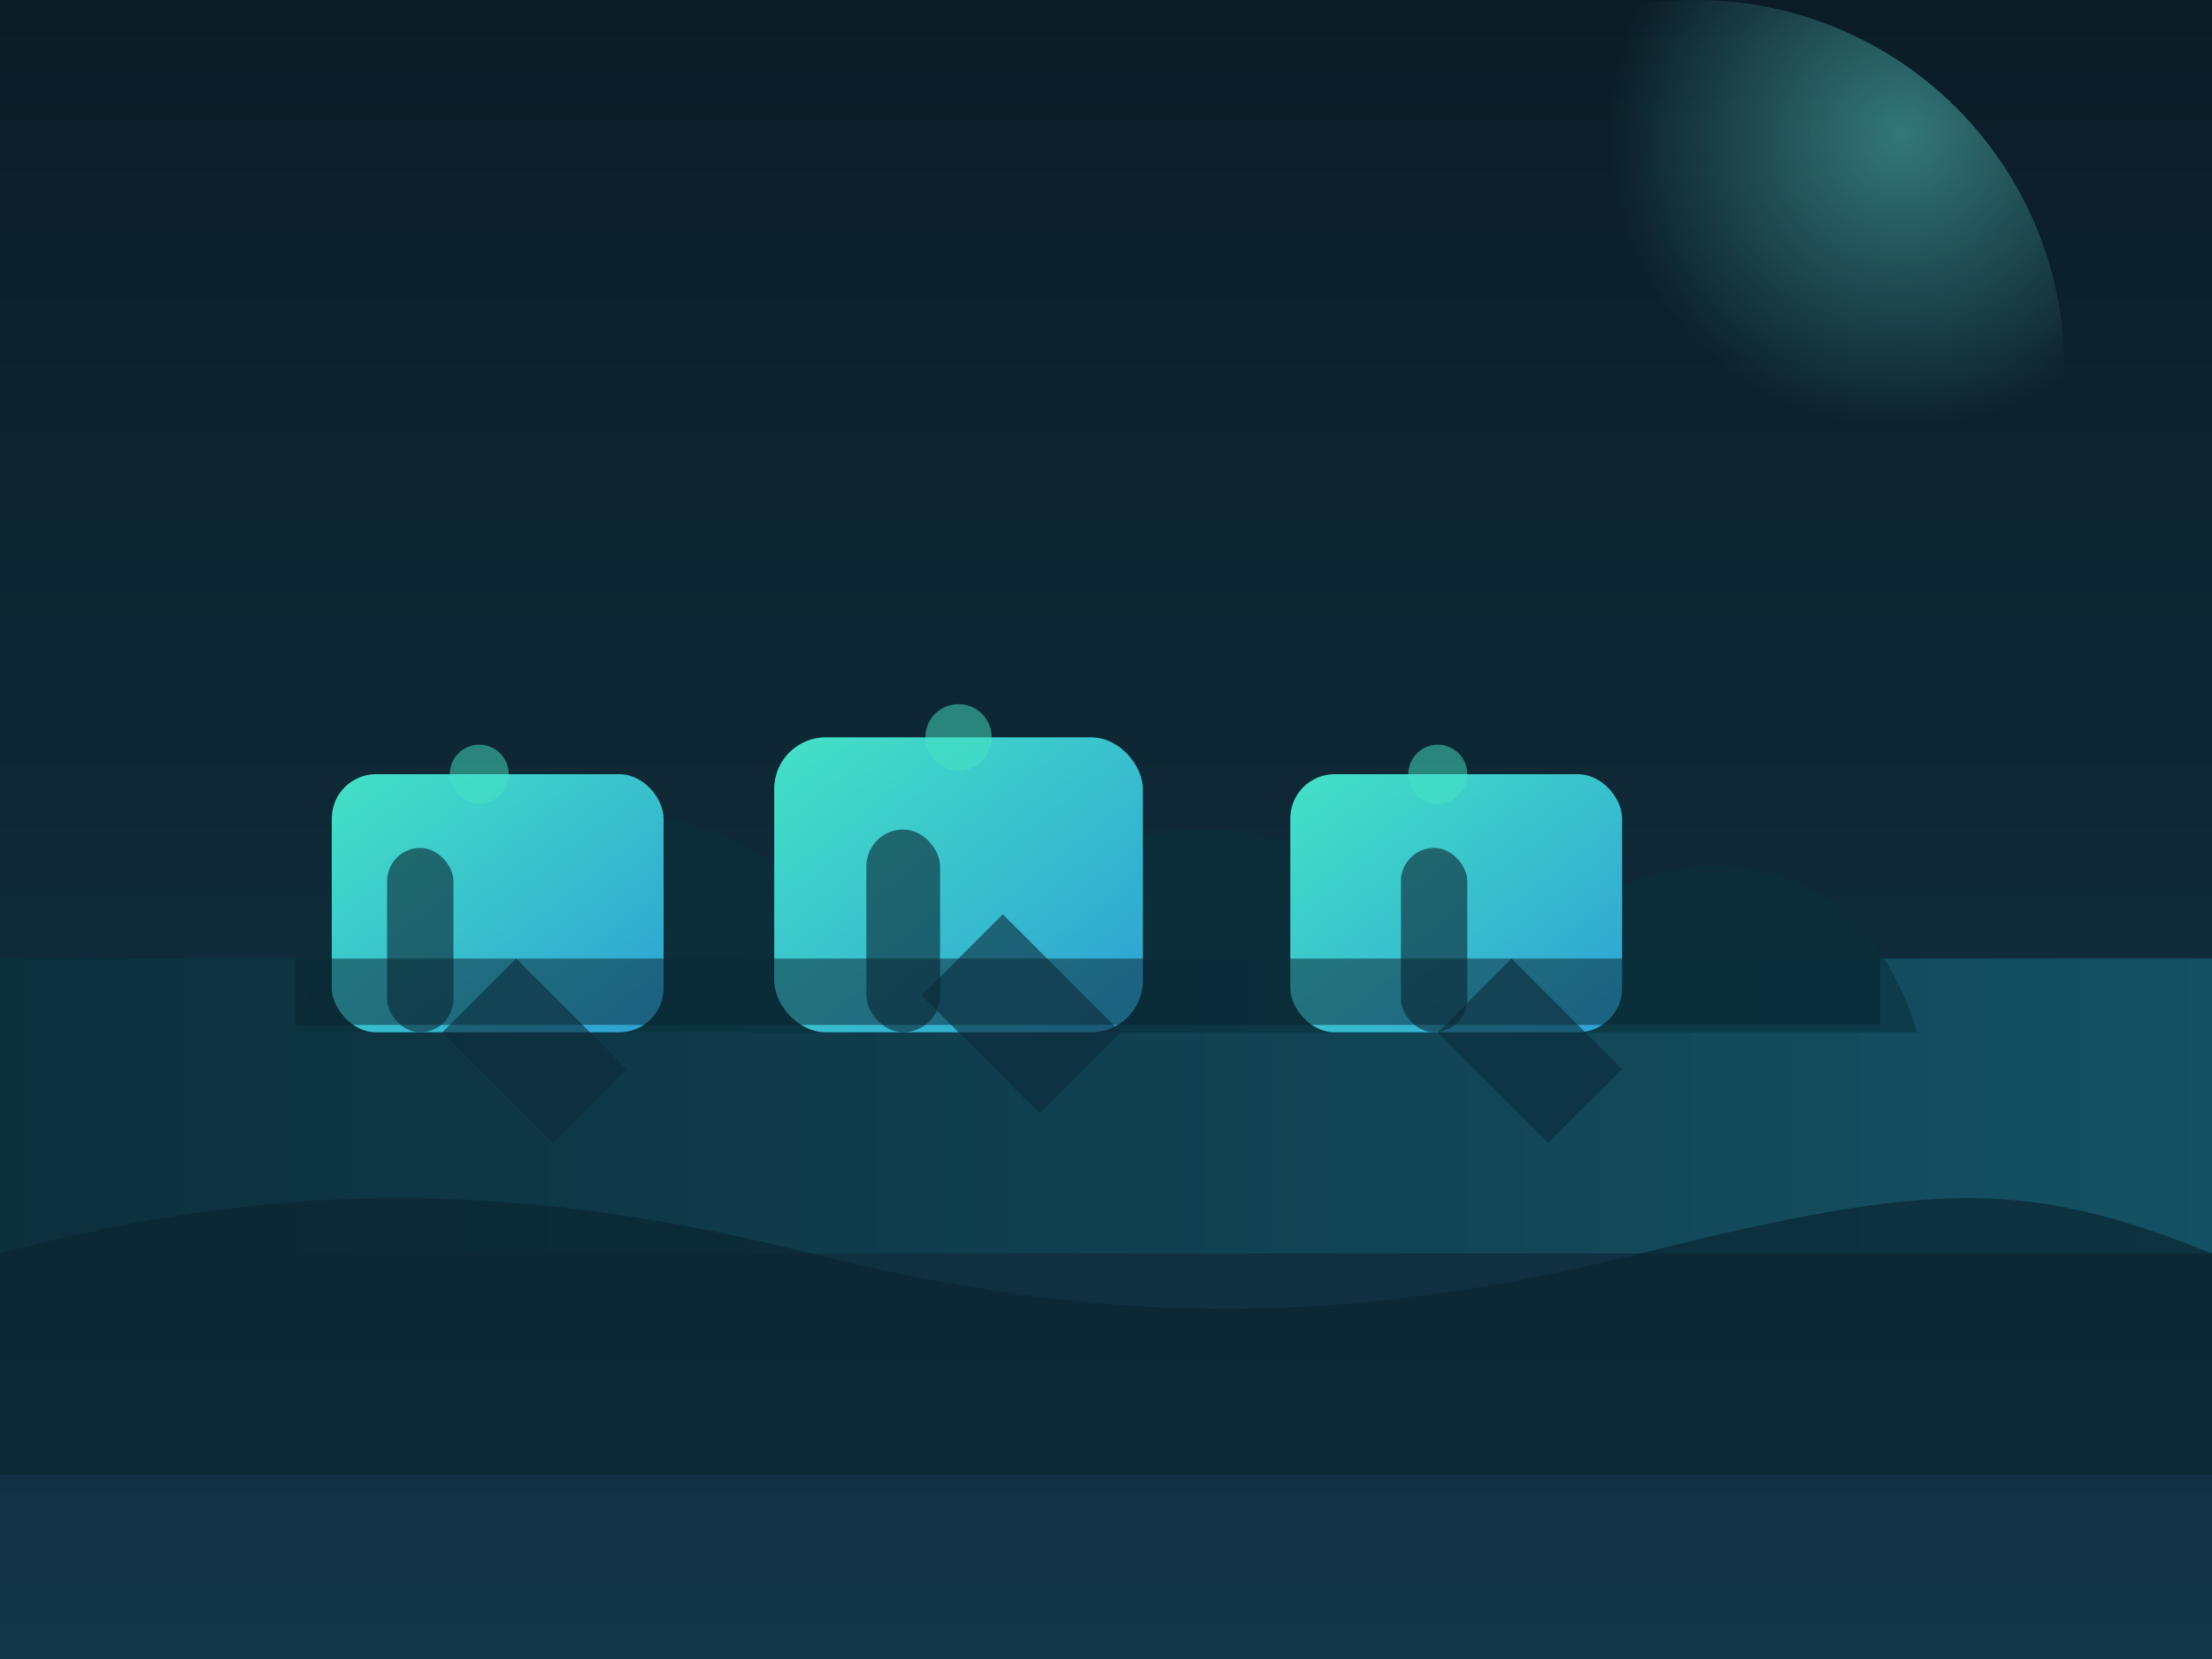 <svg xmlns="http://www.w3.org/2000/svg" viewBox="0 0 1200 900" role="img" aria-labelledby="title desc">
  <title id="title">Palm Crest Villas beachfront illustration</title>
  <desc id="desc">Stylised beachfront villas with palm trees and calm gulf waters.</desc>
  <defs>
    <linearGradient id="sky" x1="0" x2="0" y1="0" y2="1">
      <stop offset="0%" stop-color="#0B1C26" />
      <stop offset="100%" stop-color="#123548" />
    </linearGradient>
    <linearGradient id="sea" x1="0" x2="1" y1="0" y2="0">
      <stop offset="0%" stop-color="#0C2F3C" />
      <stop offset="100%" stop-color="#145164" />
    </linearGradient>
    <linearGradient id="villa" x1="0" x2="1" y1="0" y2="1">
      <stop offset="0%" stop-color="#44E2C6" />
      <stop offset="100%" stop-color="#2D9FD4" />
    </linearGradient>
    <radialGradient id="sun" cx="0.78" cy="0.18" r="0.4">
      <stop offset="0%" stop-color="#6FFFF0" stop-opacity="0.4" />
      <stop offset="100%" stop-color="#6FFFF0" stop-opacity="0" />
    </radialGradient>
  </defs>
  <rect width="1200" height="900" fill="url(#sky)" />
  <circle cx="920" cy="200" r="200" fill="url(#sun)" />
  <rect y="520" width="1200" height="160" fill="url(#sea)" />
  <path d="M0 680c150-40 280-40 440 0s290 40 450 0 210-40 310 0v120H0z" fill="#0B2531" opacity="0.7" />
  <g fill="#08303A" opacity="0.6">
    <path d="M160 560c24-80 80-120 160-120s136 40 160 120z" />
    <path d="M520 560c20-70 68-110 132-110s112 40 132 110z" />
    <path d="M820 560c18-60 58-90 110-90s92 30 110 90z" />
  </g>
  <g fill="url(#villa)">
    <rect x="180" y="420" width="180" height="140" rx="24" />
    <rect x="420" y="400" width="200" height="160" rx="28" />
    <rect x="700" y="420" width="180" height="140" rx="24" />
  </g>
  <g fill="#0A2330" opacity="0.6">
    <rect x="210" y="460" width="36" height="100" rx="18" />
    <rect x="470" y="450" width="40" height="110" rx="20" />
    <rect x="760" y="460" width="36" height="100" rx="18" />
  </g>
  <g fill="#46E6C4" opacity="0.5">
    <circle cx="260" cy="420" r="16" />
    <circle cx="520" cy="400" r="18" />
    <circle cx="780" cy="420" r="16" />
  </g>
  <g fill="#0A2230" opacity="0.5">
    <path d="M160 520h860v36H160z" />
  </g>
  <g fill="#0C2A38" opacity="0.6">
    <path d="M240 560l40-40 60 60-40 40z" />
    <path d="M500 540l44-44 64 64-44 44z" />
    <path d="M780 560l40-40 60 60-40 40z" />
  </g>
</svg>
